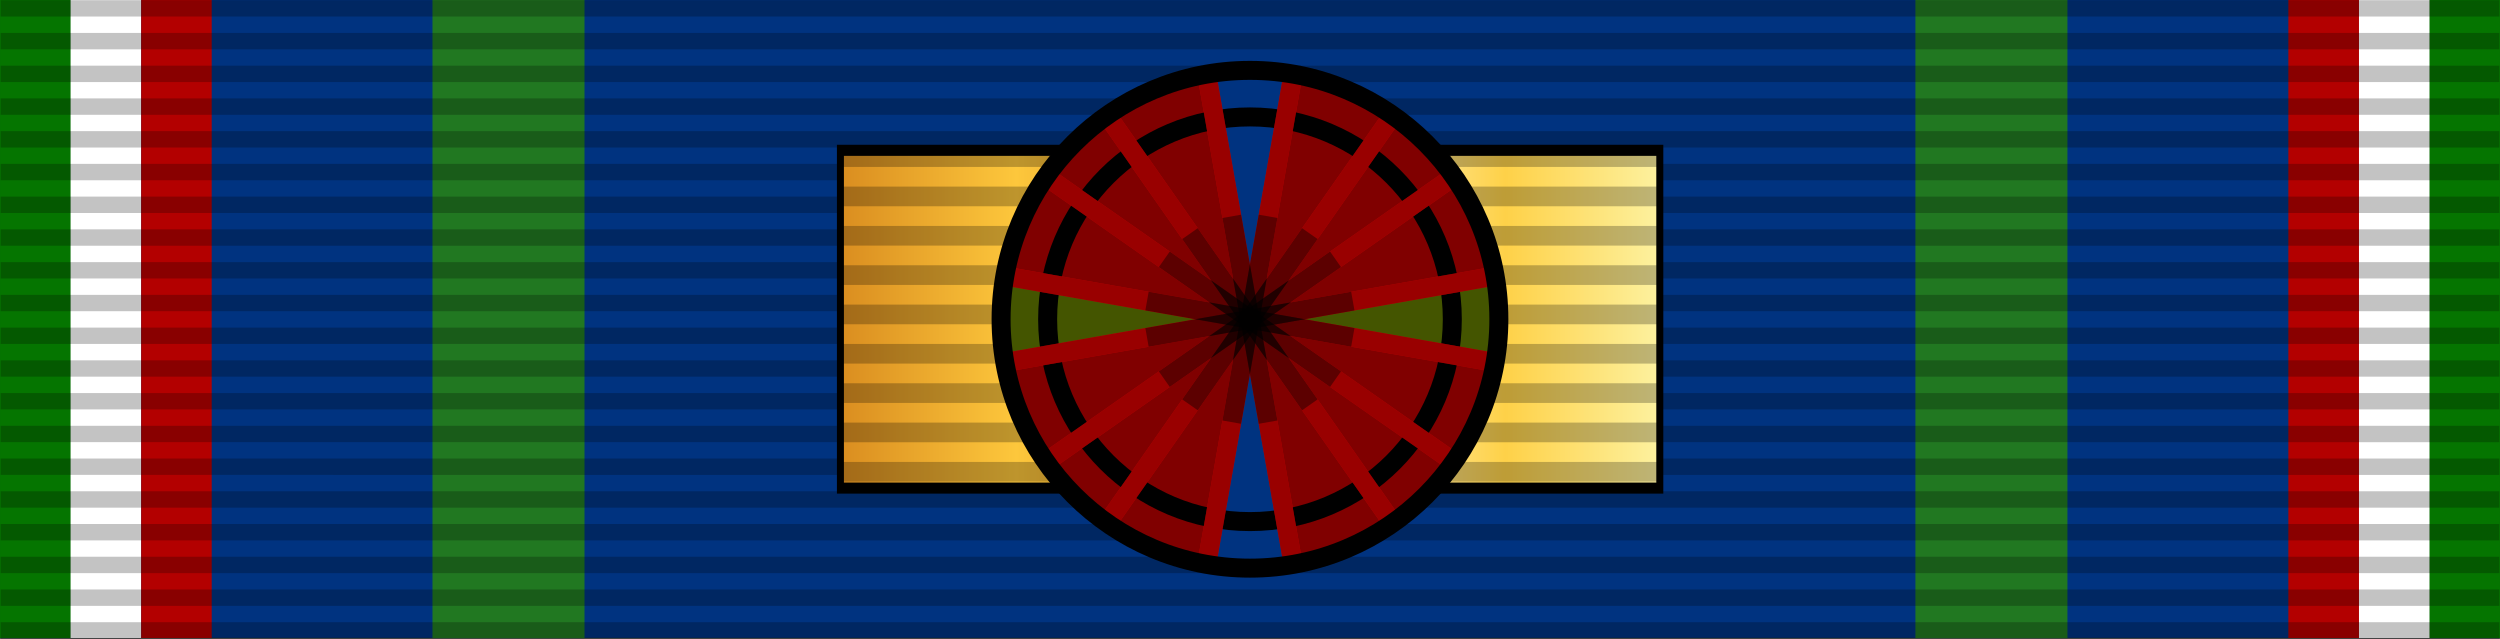 <?xml version="1.0" encoding="UTF-8" standalone="no"?>
<!-- Created with Inkscape (http://www.inkscape.org/) -->

<svg
   xmlns:dc="http://purl.org/dc/elements/1.1/"
   xmlns:cc="http://creativecommons.org/ns#"
   xmlns:rdf="http://www.w3.org/1999/02/22-rdf-syntax-ns#"
   xmlns:svg="http://www.w3.org/2000/svg"
   xmlns="http://www.w3.org/2000/svg"
   xmlns:xlink="http://www.w3.org/1999/xlink"
   xmlns:sodipodi="http://sodipodi.sourceforge.net/DTD/sodipodi-0.dtd"
   xmlns:inkscape="http://www.inkscape.org/namespaces/inkscape"
   width="1836.259mm"
   height="469.191mm"
   viewBox="0 0 1836.259 469.191"
   version="1.1"
   id="svg1100"
   inkscape:version="0.92.3 (2405546, 2018-03-11)"
   sodipodi:docname="Islamic Republic Ribbon Bar (1st Class).svg">
  <rect x="0" y="0" width="1836.259" height="469.191" fill="#333333" stroke="none"/>
  <defs
     id="defs1094">
    <linearGradient
       id="linearGradient8029"
       inkscape:collect="always">
      <stop
         id="stop8031"
         offset="0"
         style="stop-color:#ffefba;stop-opacity:1" />
      <stop
         style="stop-color:#fec434;stop-opacity:1"
         offset="0.268"
         id="stop8033" />
      <stop
         id="stop8035"
         offset="0.521"
         style="stop-color:#de9221;stop-opacity:1" />
      <stop
         style="stop-color:#eaa528;stop-opacity:1"
         offset="0.784"
         id="stop8037" />
      <stop
         id="stop8039"
         offset="1"
         style="stop-color:#fbd94e;stop-opacity:1" />
    </linearGradient>
    <linearGradient
       inkscape:collect="always"
       id="linearGradient8007">
      <stop
         style="stop-color:#d98c1f;stop-opacity:1"
         offset="0"
         id="stop8009" />
      <stop
         id="stop8015"
         offset="0.217"
         style="stop-color:#fdc73c;stop-opacity:1" />
      <stop
         style="stop-color:#dc901f;stop-opacity:1"
         offset="0.421"
         id="stop8017" />
      <stop
         id="stop8019"
         offset="0.634"
         style="stop-color:#fff1bd;stop-opacity:1" />
      <stop
         style="stop-color:#fed148;stop-opacity:1"
         offset="0.809"
         id="stop8021" />
      <stop
         style="stop-color:#fdf2a1;stop-opacity:1"
         offset="1"
         id="stop8011" />
    </linearGradient>
    <linearGradient
       gradientUnits="userSpaceOnUse"
       y2="2865.55"
       x2="318.219"
       y1="2865.55"
       x1="24.775"
       gradientTransform="scale(2.558,0.391)"
       id="linearGradient5187"
       inkscape:collect="always">
      <stop
         style="stop-color:#fdf2a1;stop-opacity:1"
         offset="0"
         id="stop5189" />
      <stop
         style="stop-color:#fed148;stop-opacity:1"
         offset="0.191"
         id="stop5191" />
      <stop
         id="stop5193"
         offset="0.366"
         style="stop-color:#fff1bd;stop-opacity:1" />
      <stop
         style="stop-color:#dc901f;stop-opacity:1"
         offset="0.579"
         id="stop5195" />
      <stop
         id="stop5197"
         offset="0.783"
         style="stop-color:#fdc73c;stop-opacity:1" />
      <stop
         style="stop-color:#d98c1f;stop-opacity:1"
         offset="1"
         id="stop5199" />
    </linearGradient>
    <linearGradient
       inkscape:collect="always"
       xlink:href="#linearGradient8007"
       id="linearGradient4174"
       gradientUnits="userSpaceOnUse"
       x1="37.143"
       y1="98.076"
       x2="708.571"
       y2="98.076"
       gradientTransform="translate(0,561.645)" />
    <linearGradient
       inkscape:collect="always"
       xlink:href="#linearGradient8029"
       id="linearGradient4176"
       gradientUnits="userSpaceOnUse"
       gradientTransform="translate(0,701.645)"
       x1="37.143"
       y1="98.076"
       x2="707.143"
       y2="98.076" />
    <linearGradient
       inkscape:collect="always"
       xlink:href="#linearGradient5187"
       id="linearGradient4178"
       gradientUnits="userSpaceOnUse"
       gradientTransform="translate(0,843.066)"
       x1="37.143"
       y1="98.076"
       x2="707.143"
       y2="98.076" />
    <linearGradient
       gradientTransform="matrix(0.469,1.076,-1.138,0.496,-1834.863,-696.537)"
       y2="-1125.968"
       x2="1288.09"
       y1="-1125.968"
       x1="1283.744"
       gradientUnits="userSpaceOnUse"
       id="SVGID_18_-0">
      <stop
         id="stop17782-2"
         style="stop-color:#FBCA11"
         offset="0.006" />
      <stop
         id="stop17784-3"
         style="stop-color:#FFFFBF"
         offset="0.253" />
      <stop
         id="stop17786-4"
         style="stop-color:#F9F3AE"
         offset="0.3" />
      <stop
         id="stop17788-0"
         style="stop-color:#E8D381"
         offset="0.393" />
      <stop
         id="stop17790-9"
         style="stop-color:#CEA139"
         offset="0.523" />
      <stop
         id="stop17792-5"
         style="stop-color:#BE820E"
         offset="0.596" />
      <stop
         id="stop17794-8"
         style="stop-color:#E8D56A"
         offset="0.856" />
      <stop
         id="stop17796-7"
         style="stop-color:#EADA6F"
         offset="0.871" />
      <stop
         id="stop17798-8"
         style="stop-color:#FFFFBF"
         offset="1" />
    </linearGradient>
    <linearGradient
       gradientTransform="translate(-1140.622,429.165)"
       y2="388.845"
       x2="620.587"
       y1="388.845"
       x1="4.003"
       gradientUnits="userSpaceOnUse"
       id="SVGID_153_">
      <stop
         id="stop4623"
         style="stop-color:#82655A"
         offset="0" />
      <stop
         id="stop4625"
         style="stop-color:#A6885D"
         offset="0.08" />
      <stop
         id="stop4627"
         style="stop-color:#D3B459"
         offset="0.167" />
      <stop
         id="stop4629"
         style="stop-color:#E8D7AA"
         offset="0.252" />
      <stop
         id="stop4631"
         style="stop-color:#F6F0E3"
         offset="0.311" />
      <stop
         id="stop4633"
         style="stop-color:#FFFFFF"
         offset="0.339" />
      <stop
         id="stop4635"
         style="stop-color:#F1E7CF"
         offset="0.39" />
      <stop
         id="stop4637"
         style="stop-color:#E0CB8F"
         offset="0.48" />
      <stop
         id="stop4639"
         style="stop-color:#D6BA69"
         offset="0.544" />
      <stop
         id="stop4641"
         style="stop-color:#D3B459"
         offset="0.576" />
      <stop
         id="stop4643"
         style="stop-color:#9C7E5B"
         offset="0.816" />
      <stop
         id="stop4645"
         style="stop-color:#7F6156"
         offset="1" />
    </linearGradient>
    <linearGradient
       inkscape:collect="always"
       xlink:href="#linearGradient5187"
       id="linearGradient2039"
       x1="50"
       y1="30"
       x2="168"
       y2="30"
       gradientUnits="userSpaceOnUse" />
    <clipPath
       clipPathUnits="userSpaceOnUse"
       id="clipPath2045">
      <g
         transform="matrix(1.058,0,0,1.673,-49.18,272.916)"
         id="g2049"
         style="fill:none;fill-opacity:1;stroke:#000000;stroke-width:1">
        <path
           id="path2047"
           d="m 50.5,14.75 h 117 v 30.5 h -117 z"
           inkscape:connector-curvature="0"
           style="fill:none;fill-opacity:1" />
      </g>
    </clipPath>
    <linearGradient
       inkscape:collect="always"
       xlink:href="#linearGradient5187"
       id="linearGradient2092"
       gradientUnits="userSpaceOnUse"
       x1="50"
       y1="30"
       x2="168"
       y2="30" />
    <marker
       inkscape:isstock="true"
       style="overflow:visible"
       id="Arrow1Lstart"
       refX="0"
       refY="0"
       orient="auto"
       inkscape:stockid="Arrow1Lstart">
      <path
         inkscape:connector-curvature="0"
         transform="matrix(0.8,0,0,0.8,10,0)"
         style="fill-rule:evenodd;stroke:#000000;stroke-width:1pt"
         d="M 0,0 5,-5 -12.5,0 5,5 Z"
         id="path20847" />
    </marker>
    <linearGradient
       id="linearGradient11044"
       inkscape:collect="always">
      <stop
         id="stop11034"
         offset="0"
         style="stop-color:#dcba61;stop-opacity:1" />
      <stop
         style="stop-color:#fef6ae;stop-opacity:1"
         offset="0.165"
         id="stop11036" />
      <stop
         style="stop-color:#cba244;stop-opacity:1"
         offset="0.5"
         id="stop11038" />
      <stop
         id="stop11040"
         offset="0.85"
         style="stop-color:#fef7b1;stop-opacity:1" />
      <stop
         id="stop11042"
         offset="1"
         style="stop-color:#dec069;stop-opacity:1" />
    </linearGradient>
    <linearGradient
       inkscape:collect="always"
       xlink:href="#linearGradient11044"
       id="linearGradient2582"
       x1="-424.169"
       y1="156.684"
       x2="-325.578"
       y2="156.684"
       gradientUnits="userSpaceOnUse" />
    <linearGradient
       inkscape:collect="always"
       xlink:href="#linearGradient11044-126"
       id="linearGradient2582-601"
       x1="-424.169"
       y1="156.684"
       x2="-325.578"
       y2="156.684"
       gradientUnits="userSpaceOnUse" />
    <linearGradient
       id="linearGradient11044-126"
       inkscape:collect="always">
      <stop
         id="stop2636"
         offset="0"
         style="stop-color:#bababa;stop-opacity:1;opacity:1" />
      <stop
         style="stop-color:#f0f0f0;stop-opacity:1;opacity:1"
         offset="0.165"
         id="stop2638" />
      <stop
         style="stop-color:#a4a4a4;stop-opacity:1;opacity:1"
         offset="0.5"
         id="stop2640" />
      <stop
         id="stop2642"
         offset="0.85"
         style="stop-color:#f1f1f1;stop-opacity:1;opacity:1" />
      <stop
         id="stop2644"
         offset="1"
         style="stop-color:#bfbfbf;stop-opacity:1;opacity:1" />
    </linearGradient>
    <linearGradient
       inkscape:collect="always"
       xlink:href="#linearGradient11044-126-382"
       id="linearGradient2582-601-583"
       x1="-424.169"
       y1="156.684"
       x2="-325.578"
       y2="156.684"
       gradientUnits="userSpaceOnUse" />
    <linearGradient
       id="linearGradient11044-126-382"
       inkscape:collect="always">
      <stop
         id="stop3185"
         offset="0"
         style="stop-color:#cfcfcf;stop-opacity:1;opacity:1" />
      <stop
         style="stop-color:#ffffff;stop-opacity:1;opacity:1"
         offset="0.165"
         id="stop3187" />
      <stop
         style="stop-color:#b6b6b6;stop-opacity:1;opacity:1"
         offset="0.5"
         id="stop3189" />
      <stop
         id="stop3191"
         offset="0.85"
         style="stop-color:#ffffff;stop-opacity:1;opacity:1" />
      <stop
         id="stop3193"
         offset="1"
         style="stop-color:#d4d4d4;stop-opacity:1;opacity:1" />
    </linearGradient>
    <linearGradient
       inkscape:collect="always"
       xlink:href="#linearGradient11044-126-382-823"
       id="linearGradient2582-601-583-308"
       x1="-424.169"
       y1="156.684"
       x2="-325.578"
       y2="156.684"
       gradientUnits="userSpaceOnUse" />
    <linearGradient
       id="linearGradient11044-126-382-823"
       inkscape:collect="always">
      <stop
         id="stop5153"
         offset="0"
         style="stop-color:#e6e6e6;stop-opacity:1;opacity:1" />
      <stop
         style="stop-color:#ffffff;stop-opacity:1;opacity:1"
         offset="0.165"
         id="stop5155" />
      <stop
         style="stop-color:#cacaca;stop-opacity:1;opacity:1"
         offset="0.5"
         id="stop5157" />
      <stop
         id="stop5159"
         offset="0.85"
         style="stop-color:#ffffff;stop-opacity:1;opacity:1" />
      <stop
         id="stop5161"
         offset="1"
         style="stop-color:#ececec;stop-opacity:1;opacity:1" />
    </linearGradient>
    <linearGradient
       id="linearGradient12721"
       gradientUnits="userSpaceOnUse"
       x1="274.913"
       y1="510.481"
       x2="397.753"
       y2="410.023">
      <stop
         offset="0.131"
         style="stop-color:#C99E4E"
         id="stop12731-4" />
      <stop
         offset="0.29"
         style="stop-color:#DFBA68"
         id="stop12729-1" />
      <stop
         offset="0.49"
         style="stop-color:#F2D180"
         id="stop12727-3" />
      <stop
         offset="0.832"
         style="stop-color:#FCE090"
         id="stop12725-0" />
      <stop
         offset="1"
         style="stop-color:#FFE595"
         id="stop12723-7" />
    </linearGradient>
    <linearGradient
       inkscape:collect="always"
       xlink:href="#linearGradient8007"
       id="linearGradient11293-5"
       x1="6.07"
       y1="481.759"
       x2="213.133"
       y2="481.759"
       gradientUnits="userSpaceOnUse" />
    <linearGradient
       inkscape:collect="always"
       xlink:href="#linearGradient8007"
       id="linearGradient11301-6"
       x1="15.59"
       y1="125.011"
       x2="42.452"
       y2="125.011"
       gradientUnits="userSpaceOnUse"
       gradientTransform="matrix(-1,0,0,1,58.042,0)" />
    <linearGradient
       inkscape:collect="always"
       xlink:href="#linearGradient8007"
       id="linearGradient11303-3"
       x1="12.59"
       y1="122.507"
       x2="45.452"
       y2="122.507"
       gradientUnits="userSpaceOnUse"
       gradientTransform="matrix(-1,0,0,1,58.042,0)" />
    <linearGradient
       inkscape:collect="always"
       xlink:href="#linearGradient8007"
       id="linearGradient11305"
       x1="9.589"
       y1="120.003"
       x2="48.452"
       y2="120.003"
       gradientUnits="userSpaceOnUse"
       gradientTransform="matrix(-1,0,0,1,58.042,0)" />
    <linearGradient
       id="linearGradient4116">
      <stop
         id="stop4118"
         offset="0"
         style="stop-color: rgb(119, 119, 119); stop-opacity: 1;" />
      <stop
         id="stop4124"
         offset="0.5"
         style="stop-color: rgb(255, 255, 255); stop-opacity: 1;" />
      <stop
         id="stop4120"
         offset="1"
         style="stop-color: rgb(119, 119, 119); stop-opacity: 1;" />
    </linearGradient>
    <linearGradient
       inkscape:collect="always"
       xlink:href="#linearGradient8007"
       id="linearGradient2970"
       x1="50"
       y1="30"
       x2="168"
       y2="30"
       gradientUnits="userSpaceOnUse" />
  </defs>
  <sodipodi:namedview
     id="base"
     pagecolor="#ffffff"
     bordercolor="#666666"
     borderopacity="1.0"
     inkscape:pageopacity="0.0"
     inkscape:pageshadow="2"
     inkscape:zoom="0.061871843"
     inkscape:cx="-766.61678"
     inkscape:cy="1717.1067"
     inkscape:document-units="mm"
     inkscape:current-layer="layer1"
     showgrid="false"
     fit-margin-top="0"
     fit-margin-left="0"
     fit-margin-right="0"
     fit-margin-bottom="0"
     inkscape:window-width="1366"
     inkscape:window-height="715"
     inkscape:window-x="-8"
     inkscape:window-y="-8"
     inkscape:window-maximized="1" />
  <g
     inkscape:label="Layer 1"
     inkscape:groupmode="layer"
     id="layer1"
     transform="translate(837.998,69.887)">
    <g
       id="g1118"
       inkscape:export-xdpi="7.2600002"
       inkscape:export-ydpi="7.2600002">
      <g
         inkscape:export-ydpi="50"
         inkscape:export-xdpi="50"
         inkscape:export-filename="D:\Dropbox\Military Logos (PNG)\Lents\State\Ribbon_of_Islamic_Republic.png"
         style="stroke:none;stroke-opacity:1"
         transform="matrix(0.989,0,0,0.989,246.994,-3394.535)"
         id="g5541">
        <g
           style="stroke:none;stroke-opacity:1"
           id="g5535">
          <rect
             ry="0"
             y="3361.578"
             x="-1014.641"
             height="473.634"
             width="1617.55"
             id="rect5480"
             style="opacity:1;fill:#003380;fill-opacity:1;stroke:none;stroke-width:1.5;stroke-linecap:round;stroke-linejoin:round;stroke-miterlimit:4;stroke-dasharray:none;stroke-opacity:1" />
          <g
             style="stroke:none;stroke-opacity:1"
             id="g5531">
            <path
               style="opacity:1;fill:#217821;fill-opacity:1;stroke:none;stroke-width:1.5;stroke-linecap:round;stroke-linejoin:round;stroke-miterlimit:4;stroke-dasharray:none;stroke-opacity:1"
               d="m -775.867,3361.177 v 474.334 h 112.899 v -474.334 z"
               id="rect5502"
               inkscape:connector-curvature="0" />
            <path
               inkscape:connector-curvature="0"
               id="path5527"
               d="m 438.374,3361.177 v 474.334 H 325.475 v -474.334 z"
               style="opacity:1;fill:#217821;fill-opacity:1;stroke:none;stroke-width:1.5;stroke-linecap:round;stroke-linejoin:round;stroke-miterlimit:4;stroke-dasharray:none;stroke-opacity:1" />
          </g>
        </g>
        <g
           style="stroke:none;stroke-opacity:1"
           id="g5482"
           transform="matrix(2.619,0,0,1,-4226.325,2985.954)">
          <path
             inkscape:connector-curvature="0"
             id="path5484"
             d="M 1194.867,375.213 V 849.5 h 20 V 375.213 Z"
             style="color:#000000;font-style:normal;font-variant:normal;font-weight:normal;font-stretch:normal;font-size:medium;line-height:normal;font-family:sans-serif;text-indent:0;text-align:start;text-decoration:none;text-decoration-line:none;text-decoration-style:solid;text-decoration-color:#000000;letter-spacing:normal;word-spacing:normal;text-transform:none;writing-mode:lr-tb;direction:ltr;baseline-shift:baseline;text-anchor:start;white-space:normal;clip-rule:nonzero;display:inline;overflow:visible;visibility:visible;opacity:1;isolation:auto;mix-blend-mode:normal;color-interpolation:sRGB;color-interpolation-filters:linearRGB;solid-color:#000000;solid-opacity:1;fill:#057500;fill-opacity:1;fill-rule:evenodd;stroke:none;stroke-width:20;stroke-linecap:butt;stroke-linejoin:miter;stroke-miterlimit:4;stroke-dasharray:none;stroke-dashoffset:0;stroke-opacity:1;color-rendering:auto;image-rendering:auto;shape-rendering:auto;text-rendering:auto;enable-background:accumulate" />
          <path
             inkscape:connector-curvature="0"
             id="path5486"
             d="M 1214.867,375.213 V 849.5 h 20 V 375.213 Z"
             style="color:#000000;font-style:normal;font-variant:normal;font-weight:normal;font-stretch:normal;font-size:medium;line-height:normal;font-family:sans-serif;text-indent:0;text-align:start;text-decoration:none;text-decoration-line:none;text-decoration-style:solid;text-decoration-color:#000000;letter-spacing:normal;word-spacing:normal;text-transform:none;writing-mode:lr-tb;direction:ltr;baseline-shift:baseline;text-anchor:start;white-space:normal;clip-rule:nonzero;display:inline;overflow:visible;visibility:visible;opacity:1;isolation:auto;mix-blend-mode:normal;color-interpolation:sRGB;color-interpolation-filters:linearRGB;solid-color:#000000;solid-opacity:1;fill:#ffffff;fill-opacity:1;fill-rule:evenodd;stroke:none;stroke-width:20;stroke-linecap:butt;stroke-linejoin:miter;stroke-miterlimit:4;stroke-dasharray:none;stroke-dashoffset:0;stroke-opacity:1;color-rendering:auto;image-rendering:auto;shape-rendering:auto;text-rendering:auto;enable-background:accumulate" />
          <path
             inkscape:connector-curvature="0"
             id="path5488"
             d="M 1234.867,375.213 V 849.5 h 20 V 375.213 Z"
             style="color:#000000;font-style:normal;font-variant:normal;font-weight:normal;font-stretch:normal;font-size:medium;line-height:normal;font-family:sans-serif;text-indent:0;text-align:start;text-decoration:none;text-decoration-line:none;text-decoration-style:solid;text-decoration-color:#000000;letter-spacing:normal;word-spacing:normal;text-transform:none;writing-mode:lr-tb;direction:ltr;baseline-shift:baseline;text-anchor:start;white-space:normal;clip-rule:nonzero;display:inline;overflow:visible;visibility:visible;opacity:1;isolation:auto;mix-blend-mode:normal;color-interpolation:sRGB;color-interpolation-filters:linearRGB;solid-color:#000000;solid-opacity:1;fill:#b30000;fill-opacity:1;fill-rule:evenodd;stroke:none;stroke-width:20;stroke-linecap:butt;stroke-linejoin:miter;stroke-miterlimit:4;stroke-dasharray:none;stroke-dashoffset:0;stroke-opacity:1;color-rendering:auto;image-rendering:auto;shape-rendering:auto;text-rendering:auto;enable-background:accumulate" />
        </g>
        <g
           style="stroke:none;stroke-opacity:1"
           transform="matrix(-2.619,0,0,1,3888.932,2985.954)"
           id="g5490">
          <path
             style="color:#000000;font-style:normal;font-variant:normal;font-weight:normal;font-stretch:normal;font-size:medium;line-height:normal;font-family:sans-serif;text-indent:0;text-align:start;text-decoration:none;text-decoration-line:none;text-decoration-style:solid;text-decoration-color:#000000;letter-spacing:normal;word-spacing:normal;text-transform:none;writing-mode:lr-tb;direction:ltr;baseline-shift:baseline;text-anchor:start;white-space:normal;clip-rule:nonzero;display:inline;overflow:visible;visibility:visible;opacity:1;isolation:auto;mix-blend-mode:normal;color-interpolation:sRGB;color-interpolation-filters:linearRGB;solid-color:#000000;solid-opacity:1;fill:#057500;fill-opacity:1;fill-rule:evenodd;stroke:none;stroke-width:20;stroke-linecap:butt;stroke-linejoin:miter;stroke-miterlimit:4;stroke-dasharray:none;stroke-dashoffset:0;stroke-opacity:1;color-rendering:auto;image-rendering:auto;shape-rendering:auto;text-rendering:auto;enable-background:accumulate"
             d="M 1194.867,375.213 V 849.5 h 20 V 375.213 Z"
             id="path5492"
             inkscape:connector-curvature="0" />
          <path
             style="color:#000000;font-style:normal;font-variant:normal;font-weight:normal;font-stretch:normal;font-size:medium;line-height:normal;font-family:sans-serif;text-indent:0;text-align:start;text-decoration:none;text-decoration-line:none;text-decoration-style:solid;text-decoration-color:#000000;letter-spacing:normal;word-spacing:normal;text-transform:none;writing-mode:lr-tb;direction:ltr;baseline-shift:baseline;text-anchor:start;white-space:normal;clip-rule:nonzero;display:inline;overflow:visible;visibility:visible;opacity:1;isolation:auto;mix-blend-mode:normal;color-interpolation:sRGB;color-interpolation-filters:linearRGB;solid-color:#000000;solid-opacity:1;fill:#ffffff;fill-opacity:1;fill-rule:evenodd;stroke:none;stroke-width:20;stroke-linecap:butt;stroke-linejoin:miter;stroke-miterlimit:4;stroke-dasharray:none;stroke-dashoffset:0;stroke-opacity:1;color-rendering:auto;image-rendering:auto;shape-rendering:auto;text-rendering:auto;enable-background:accumulate"
             d="M 1214.867,375.213 V 849.5 h 20 V 375.213 Z"
             id="path5494"
             inkscape:connector-curvature="0" />
          <path
             style="color:#000000;font-style:normal;font-variant:normal;font-weight:normal;font-stretch:normal;font-size:medium;line-height:normal;font-family:sans-serif;text-indent:0;text-align:start;text-decoration:none;text-decoration-line:none;text-decoration-style:solid;text-decoration-color:#000000;letter-spacing:normal;word-spacing:normal;text-transform:none;writing-mode:lr-tb;direction:ltr;baseline-shift:baseline;text-anchor:start;white-space:normal;clip-rule:nonzero;display:inline;overflow:visible;visibility:visible;opacity:1;isolation:auto;mix-blend-mode:normal;color-interpolation:sRGB;color-interpolation-filters:linearRGB;solid-color:#000000;solid-opacity:1;fill:#b30000;fill-opacity:1;fill-rule:evenodd;stroke:none;stroke-width:20;stroke-linecap:butt;stroke-linejoin:miter;stroke-miterlimit:4;stroke-dasharray:none;stroke-dashoffset:0;stroke-opacity:1;color-rendering:auto;image-rendering:auto;shape-rendering:auto;text-rendering:auto;enable-background:accumulate"
             d="M 1234.867,375.213 V 849.5 h 20 V 375.213 Z"
             id="path5496"
             inkscape:connector-curvature="0" />
        </g>
      </g>
      <path
         inkscape:export-ydpi="50"
         inkscape:export-xdpi="50"
         inkscape:export-filename="D:\Dropbox\Military Logos (PNG)\Lents\State\Ribbon_of_Islamic_Republic.png"
         inkscape:connector-curvature="0"
         id="path5498"
         d="M -837.521,-57.723 H 997.783 v -12.023 H -837.521 Z m 0,24.047 H 997.783 V -45.7 H -837.521 Z m 0,24.047 H 997.783 V -21.653 H -837.521 Z m 0,24.047 H 997.783 V 2.393 H -837.521 Z m 0,24.047 H 997.783 V 26.44 H -837.521 Z m 0,24.047 H 997.783 V 50.487 H -837.521 Z m 0,24.047 H 997.783 V 74.533 H -837.521 Z m 0,24.047 H 997.783 V 98.58 H -837.521 Z m 0,24.047 H 997.783 V 122.627 H -837.521 Z m 0,24.047 H 997.783 V 146.673 H -837.521 Z m 0,24.047 H 997.783 V 170.72 H -837.521 Z m 0,24.047 H 997.783 V 194.767 H -837.521 Z m 0,24.047 H 997.783 V 218.814 H -837.521 Z m 0,24.047 H 997.783 V 242.86 H -837.521 Z m 0,24.047 H 997.783 V 266.907 H -837.521 Z m 0,24.047 H 997.783 V 290.953 H -837.521 Z m 0,24.047 H 997.783 V 315 H -837.521 Z m 0,24.047 H 997.783 V 339.047 H -837.521 Z m 0,24.047 H 997.783 V 363.094 H -837.521 Z m 0,24.047 H 997.783 V 387.14 H -837.521 Z"
         style="color:#000000;font-style:normal;font-variant:normal;font-weight:normal;font-stretch:normal;font-size:medium;line-height:normal;font-family:sans-serif;text-indent:0;text-align:start;text-decoration:none;text-decoration-line:none;text-decoration-style:solid;text-decoration-color:#000000;letter-spacing:normal;word-spacing:normal;text-transform:none;writing-mode:lr-tb;direction:ltr;baseline-shift:baseline;text-anchor:start;white-space:normal;clip-rule:nonzero;display:inline;overflow:visible;visibility:visible;opacity:0.235;isolation:auto;mix-blend-mode:normal;color-interpolation:sRGB;color-interpolation-filters:linearRGB;solid-color:#000000;solid-opacity:1;fill:#000000;fill-opacity:1;fill-rule:evenodd;stroke:none;stroke-width:0.989;stroke-linecap:butt;stroke-linejoin:miter;stroke-miterlimit:4;stroke-dasharray:11.87, 11.87;stroke-dashoffset:0;stroke-opacity:1;color-rendering:auto;image-rendering:auto;shape-rendering:auto;text-rendering:auto;enable-background:accumulate" />
      <g
         transform="matrix(4.862,0,0,4.862,-241.368,-1406.372)"
         id="g2090">
        <g
           style="fill:url(#linearGradient2039);fill-opacity:1;stroke:#000000;stroke-width:1"
           id="g1685"
           transform="matrix(1.058,0,0,1.673,-49.18,272.916)">
          <path
             style="fill:url(#linearGradient2092);fill-opacity:1"
             inkscape:connector-curvature="0"
             d="m 50.5,14.75 h 117 v 30.5 h -117 z"
             id="path1683" />
        </g>
        <path
           style="fill:none;stroke:#000000;stroke-width:311.415;stroke-dasharray:2.971;stroke-opacity:0.25"
           inkscape:connector-curvature="0"
           d="m 59.592,286.086 v 86.105"
           id="path1681"
           clip-path="url(#clipPath2045)" />
        <circle
           style="fill:#800000;stroke-width:1.435"
           cx="66.121"
           cy="323.114"
           r="37.599"
           id="circle1697" />
        <path
           style="fill:#003380;fill-rule:evenodd;stroke:#000000;stroke-width:0.265px;stroke-linecap:butt;stroke-linejoin:miter;stroke-opacity:1;fill-opacity:1"
           d="m 59.592,286.086 13.058,74.056 H 59.592 L 72.65,286.086 Z"
           id="path2051"
           inkscape:connector-curvature="0" />
        <path
           style="fill:#445500;fill-rule:evenodd;stroke:#000000;stroke-width:0.265px;stroke-linecap:butt;stroke-linejoin:miter;stroke-opacity:1"
           d="m 29.092,316.585 74.056,13.058 V 316.585 L 29.092,329.643 v -13.058"
           id="path2053"
           inkscape:connector-curvature="0" />
        <circle
           style="fill:none;stroke:#000000;stroke-width:2.87"
           cx="66.121"
           cy="323.114"
           r="30.567"
           id="circle1699" />
        <g
           style="fill:none;stroke:#ff0000;stroke-width:2"
           id="g1717"
           transform="matrix(1.435,0,0,1.435,-90.304,280.061)">
          <path
             inkscape:connector-curvature="0"
             transform="rotate(10,109,30)"
             d="m 82.8,30 h 52.4"
             id="path1701" />
          <path
             inkscape:connector-curvature="0"
             transform="rotate(35,109,30)"
             d="m 82.8,30 h 52.4"
             id="path1703" />
          <path
             inkscape:connector-curvature="0"
             transform="rotate(55,109,30)"
             d="m 82.8,30 h 52.4"
             id="path1705" />
          <path
             inkscape:connector-curvature="0"
             transform="rotate(80,109,30)"
             d="m 82.8,30 h 52.4"
             id="path1707" />
          <path
             inkscape:connector-curvature="0"
             transform="rotate(100,109,30)"
             d="m 82.8,30 h 52.4"
             id="path1709" />
          <path
             inkscape:connector-curvature="0"
             transform="rotate(125,109,30)"
             d="m 82.8,30 h 52.4"
             id="path1711" />
          <path
             inkscape:connector-curvature="0"
             transform="rotate(145,109,30)"
             d="m 82.8,30 h 52.4"
             id="path1713" />
          <path
             inkscape:connector-curvature="0"
             transform="rotate(170,109,30)"
             d="m 82.8,30 h 52.4"
             id="path1715" />
        </g>
        <g
           style="fill:none;stroke:#000000;stroke-width:2;stroke-opacity:0.4"
           id="g1735"
           transform="matrix(1.435,0,0,1.435,-90.304,280.061)">
          <path
             inkscape:connector-curvature="0"
             transform="rotate(10,109,30)"
             d="m 82.8,30 h 52.4"
             id="path1719" />
          <path
             inkscape:connector-curvature="0"
             transform="rotate(35,109,30)"
             d="m 82.8,30 h 52.4"
             id="path1721" />
          <path
             inkscape:connector-curvature="0"
             transform="rotate(55,109,30)"
             d="m 82.8,30 h 52.4"
             id="path1723" />
          <path
             inkscape:connector-curvature="0"
             transform="rotate(80,109,30)"
             d="m 82.8,30 h 52.4"
             id="path1725" />
          <path
             inkscape:connector-curvature="0"
             transform="rotate(100,109,30)"
             d="m 82.8,30 h 52.4"
             id="path1727" />
          <path
             inkscape:connector-curvature="0"
             transform="rotate(125,109,30)"
             d="m 82.8,30 h 52.4"
             id="path1729" />
          <path
             inkscape:connector-curvature="0"
             transform="rotate(145,109,30)"
             d="m 82.8,30 h 52.4"
             id="path1731" />
          <path
             inkscape:connector-curvature="0"
             transform="rotate(170,109,30)"
             d="m 82.8,30 h 52.4"
             id="path1733" />
        </g>
        <g
           style="fill:none;stroke:#000000;stroke-width:2;stroke-opacity:0.4"
           id="g1753"
           transform="matrix(1.435,0,0,1.435,-90.304,280.061)">
          <path
             inkscape:connector-curvature="0"
             transform="rotate(10,109,30)"
             d="m 98,30 h 22"
             id="path1737" />
          <path
             inkscape:connector-curvature="0"
             transform="rotate(35,109,30)"
             d="m 98,30 h 22"
             id="path1739" />
          <path
             inkscape:connector-curvature="0"
             transform="rotate(55,109,30)"
             d="m 98,30 h 22"
             id="path1741" />
          <path
             inkscape:connector-curvature="0"
             transform="rotate(80,109,30)"
             d="m 98,30 h 22"
             id="path1743" />
          <path
             inkscape:connector-curvature="0"
             transform="rotate(100,109,30)"
             d="m 98,30 h 22"
             id="path1745" />
          <path
             inkscape:connector-curvature="0"
             transform="rotate(125,109,30)"
             d="m 98,30 h 22"
             id="path1747" />
          <path
             inkscape:connector-curvature="0"
             transform="rotate(145,109,30)"
             d="m 98,30 h 22"
             id="path1749" />
          <path
             inkscape:connector-curvature="0"
             transform="rotate(170,109,30)"
             d="m 98,30 h 22"
             id="path1751" />
        </g>
        <circle
           style="fill:none;stroke:#000000;stroke-width:2.87"
           cx="66.121"
           cy="323.114"
           r="37.599"
           id="circle1755" />
      </g>
      <g
         id="g940"
         transform="matrix(0.989,0,0,0.989,246.994,-3394.535)"
         style="stroke:none;stroke-opacity:1"
         inkscape:export-filename="D:\Dropbox\Military Logos (PNG)\Lents\State\Ribbon_of_Islamic_Republic.png"
         inkscape:export-xdpi="50"
         inkscape:export-ydpi="50">
        <g
           id="g922"
           style="stroke:none;stroke-opacity:1">
          <rect
             style="opacity:1;fill:#003380;fill-opacity:1;stroke:none;stroke-width:1.5;stroke-linecap:round;stroke-linejoin:round;stroke-miterlimit:4;stroke-dasharray:none;stroke-opacity:1"
             id="rect914"
             width="1617.55"
             height="473.634"
             x="-1014.641"
             y="3361.578"
             ry="0" />
          <g
             id="g920"
             style="stroke:none;stroke-opacity:1">
            <path
               inkscape:connector-curvature="0"
               id="path916"
               d="m -775.867,3361.177 v 474.334 h 112.899 v -474.334 z"
               style="opacity:1;fill:#217821;fill-opacity:1;stroke:none;stroke-width:1.5;stroke-linecap:round;stroke-linejoin:round;stroke-miterlimit:4;stroke-dasharray:none;stroke-opacity:1" />
            <path
               style="opacity:1;fill:#217821;fill-opacity:1;stroke:none;stroke-width:1.5;stroke-linecap:round;stroke-linejoin:round;stroke-miterlimit:4;stroke-dasharray:none;stroke-opacity:1"
               d="m 438.374,3361.177 v 474.334 H 325.475 v -474.334 z"
               id="path918"
               inkscape:connector-curvature="0" />
          </g>
        </g>
        <g
           transform="matrix(2.619,0,0,1,-4226.325,2985.954)"
           id="g930"
           style="stroke:none;stroke-opacity:1">
          <path
             style="color:#000000;font-style:normal;font-variant:normal;font-weight:normal;font-stretch:normal;font-size:medium;line-height:normal;font-family:sans-serif;text-indent:0;text-align:start;text-decoration:none;text-decoration-line:none;text-decoration-style:solid;text-decoration-color:#000000;letter-spacing:normal;word-spacing:normal;text-transform:none;writing-mode:lr-tb;direction:ltr;baseline-shift:baseline;text-anchor:start;white-space:normal;clip-rule:nonzero;display:inline;overflow:visible;visibility:visible;opacity:1;isolation:auto;mix-blend-mode:normal;color-interpolation:sRGB;color-interpolation-filters:linearRGB;solid-color:#000000;solid-opacity:1;fill:#057500;fill-opacity:1;fill-rule:evenodd;stroke:none;stroke-width:20;stroke-linecap:butt;stroke-linejoin:miter;stroke-miterlimit:4;stroke-dasharray:none;stroke-dashoffset:0;stroke-opacity:1;color-rendering:auto;image-rendering:auto;shape-rendering:auto;text-rendering:auto;enable-background:accumulate"
             d="M 1194.867,375.213 V 849.5 h 20 V 375.213 Z"
             id="path924"
             inkscape:connector-curvature="0" />
          <path
             style="color:#000000;font-style:normal;font-variant:normal;font-weight:normal;font-stretch:normal;font-size:medium;line-height:normal;font-family:sans-serif;text-indent:0;text-align:start;text-decoration:none;text-decoration-line:none;text-decoration-style:solid;text-decoration-color:#000000;letter-spacing:normal;word-spacing:normal;text-transform:none;writing-mode:lr-tb;direction:ltr;baseline-shift:baseline;text-anchor:start;white-space:normal;clip-rule:nonzero;display:inline;overflow:visible;visibility:visible;opacity:1;isolation:auto;mix-blend-mode:normal;color-interpolation:sRGB;color-interpolation-filters:linearRGB;solid-color:#000000;solid-opacity:1;fill:#ffffff;fill-opacity:1;fill-rule:evenodd;stroke:none;stroke-width:20;stroke-linecap:butt;stroke-linejoin:miter;stroke-miterlimit:4;stroke-dasharray:none;stroke-dashoffset:0;stroke-opacity:1;color-rendering:auto;image-rendering:auto;shape-rendering:auto;text-rendering:auto;enable-background:accumulate"
             d="M 1214.867,375.213 V 849.5 h 20 V 375.213 Z"
             id="path926"
             inkscape:connector-curvature="0" />
          <path
             style="color:#000000;font-style:normal;font-variant:normal;font-weight:normal;font-stretch:normal;font-size:medium;line-height:normal;font-family:sans-serif;text-indent:0;text-align:start;text-decoration:none;text-decoration-line:none;text-decoration-style:solid;text-decoration-color:#000000;letter-spacing:normal;word-spacing:normal;text-transform:none;writing-mode:lr-tb;direction:ltr;baseline-shift:baseline;text-anchor:start;white-space:normal;clip-rule:nonzero;display:inline;overflow:visible;visibility:visible;opacity:1;isolation:auto;mix-blend-mode:normal;color-interpolation:sRGB;color-interpolation-filters:linearRGB;solid-color:#000000;solid-opacity:1;fill:#b30000;fill-opacity:1;fill-rule:evenodd;stroke:none;stroke-width:20;stroke-linecap:butt;stroke-linejoin:miter;stroke-miterlimit:4;stroke-dasharray:none;stroke-dashoffset:0;stroke-opacity:1;color-rendering:auto;image-rendering:auto;shape-rendering:auto;text-rendering:auto;enable-background:accumulate"
             d="M 1234.867,375.213 V 849.5 h 20 V 375.213 Z"
             id="path928"
             inkscape:connector-curvature="0" />
        </g>
        <g
           id="g938"
           transform="matrix(-2.619,0,0,1,3888.932,2985.954)"
           style="stroke:none;stroke-opacity:1">
          <path
             inkscape:connector-curvature="0"
             id="path932"
             d="M 1194.867,375.213 V 849.5 h 20 V 375.213 Z"
             style="color:#000000;font-style:normal;font-variant:normal;font-weight:normal;font-stretch:normal;font-size:medium;line-height:normal;font-family:sans-serif;text-indent:0;text-align:start;text-decoration:none;text-decoration-line:none;text-decoration-style:solid;text-decoration-color:#000000;letter-spacing:normal;word-spacing:normal;text-transform:none;writing-mode:lr-tb;direction:ltr;baseline-shift:baseline;text-anchor:start;white-space:normal;clip-rule:nonzero;display:inline;overflow:visible;visibility:visible;opacity:1;isolation:auto;mix-blend-mode:normal;color-interpolation:sRGB;color-interpolation-filters:linearRGB;solid-color:#000000;solid-opacity:1;fill:#057500;fill-opacity:1;fill-rule:evenodd;stroke:none;stroke-width:20;stroke-linecap:butt;stroke-linejoin:miter;stroke-miterlimit:4;stroke-dasharray:none;stroke-dashoffset:0;stroke-opacity:1;color-rendering:auto;image-rendering:auto;shape-rendering:auto;text-rendering:auto;enable-background:accumulate" />
          <path
             inkscape:connector-curvature="0"
             id="path934"
             d="M 1214.867,375.213 V 849.5 h 20 V 375.213 Z"
             style="color:#000000;font-style:normal;font-variant:normal;font-weight:normal;font-stretch:normal;font-size:medium;line-height:normal;font-family:sans-serif;text-indent:0;text-align:start;text-decoration:none;text-decoration-line:none;text-decoration-style:solid;text-decoration-color:#000000;letter-spacing:normal;word-spacing:normal;text-transform:none;writing-mode:lr-tb;direction:ltr;baseline-shift:baseline;text-anchor:start;white-space:normal;clip-rule:nonzero;display:inline;overflow:visible;visibility:visible;opacity:1;isolation:auto;mix-blend-mode:normal;color-interpolation:sRGB;color-interpolation-filters:linearRGB;solid-color:#000000;solid-opacity:1;fill:#ffffff;fill-opacity:1;fill-rule:evenodd;stroke:none;stroke-width:20;stroke-linecap:butt;stroke-linejoin:miter;stroke-miterlimit:4;stroke-dasharray:none;stroke-dashoffset:0;stroke-opacity:1;color-rendering:auto;image-rendering:auto;shape-rendering:auto;text-rendering:auto;enable-background:accumulate" />
          <path
             inkscape:connector-curvature="0"
             id="path936"
             d="M 1234.867,375.213 V 849.5 h 20 V 375.213 Z"
             style="color:#000000;font-style:normal;font-variant:normal;font-weight:normal;font-stretch:normal;font-size:medium;line-height:normal;font-family:sans-serif;text-indent:0;text-align:start;text-decoration:none;text-decoration-line:none;text-decoration-style:solid;text-decoration-color:#000000;letter-spacing:normal;word-spacing:normal;text-transform:none;writing-mode:lr-tb;direction:ltr;baseline-shift:baseline;text-anchor:start;white-space:normal;clip-rule:nonzero;display:inline;overflow:visible;visibility:visible;opacity:1;isolation:auto;mix-blend-mode:normal;color-interpolation:sRGB;color-interpolation-filters:linearRGB;solid-color:#000000;solid-opacity:1;fill:#b30000;fill-opacity:1;fill-rule:evenodd;stroke:none;stroke-width:20;stroke-linecap:butt;stroke-linejoin:miter;stroke-miterlimit:4;stroke-dasharray:none;stroke-dashoffset:0;stroke-opacity:1;color-rendering:auto;image-rendering:auto;shape-rendering:auto;text-rendering:auto;enable-background:accumulate" />
        </g>
      </g>
      <path
         style="color:#000000;font-style:normal;font-variant:normal;font-weight:normal;font-stretch:normal;font-size:medium;line-height:normal;font-family:sans-serif;text-indent:0;text-align:start;text-decoration:none;text-decoration-line:none;text-decoration-style:solid;text-decoration-color:#000000;letter-spacing:normal;word-spacing:normal;text-transform:none;writing-mode:lr-tb;direction:ltr;baseline-shift:baseline;text-anchor:start;white-space:normal;clip-rule:nonzero;display:inline;overflow:visible;visibility:visible;opacity:0.235;isolation:auto;mix-blend-mode:normal;color-interpolation:sRGB;color-interpolation-filters:linearRGB;solid-color:#000000;solid-opacity:1;fill:#000000;fill-opacity:1;fill-rule:evenodd;stroke:none;stroke-width:0.989;stroke-linecap:butt;stroke-linejoin:miter;stroke-miterlimit:4;stroke-dasharray:11.87, 11.87;stroke-dashoffset:0;stroke-opacity:1;color-rendering:auto;image-rendering:auto;shape-rendering:auto;text-rendering:auto;enable-background:accumulate"
         d="M -837.521,-57.723 H 997.783 v -12.023 H -837.521 Z m 0,24.047 H 997.783 V -45.7 H -837.521 Z m 0,24.047 H 997.783 V -21.653 H -837.521 Z m 0,24.047 H 997.783 V 2.393 H -837.521 Z m 0,24.047 H 997.783 V 26.44 H -837.521 Z m 0,24.047 H 997.783 V 50.487 H -837.521 Z m 0,24.047 H 997.783 V 74.533 H -837.521 Z m 0,24.047 H 997.783 V 98.58 H -837.521 Z m 0,24.047 H 997.783 V 122.627 H -837.521 Z m 0,24.047 H 997.783 V 146.673 H -837.521 Z m 0,24.047 H 997.783 V 170.72 H -837.521 Z m 0,24.047 H 997.783 V 194.767 H -837.521 Z m 0,24.047 H 997.783 V 218.814 H -837.521 Z m 0,24.047 H 997.783 V 242.86 H -837.521 Z m 0,24.047 H 997.783 V 266.907 H -837.521 Z m 0,24.047 H 997.783 V 290.953 H -837.521 Z m 0,24.047 H 997.783 V 315 H -837.521 Z m 0,24.047 H 997.783 V 339.047 H -837.521 Z m 0,24.047 H 997.783 V 363.094 H -837.521 Z m 0,24.047 H 997.783 V 387.14 H -837.521 Z"
         id="path942"
         inkscape:connector-curvature="0"
         inkscape:export-filename="D:\Dropbox\Military Logos (PNG)\Lents\State\Ribbon_of_Islamic_Republic.png"
         inkscape:export-xdpi="50"
         inkscape:export-ydpi="50" />
      <g
         id="g1014"
         transform="matrix(4.862,0,0,4.862,-241.368,-1406.372)">
        <g
           transform="matrix(1.058,0,0,1.673,-49.18,272.916)"
           id="g946"
           style="fill:url(#linearGradient2039);fill-opacity:1;stroke:#000000;stroke-width:1">
          <path
             id="path944"
             d="m 50.5,14.75 h 117 v 30.5 h -117 z"
             inkscape:connector-curvature="0"
             style="fill:url(#linearGradient2970);fill-opacity:1.0" />
        </g>
        <path
           clip-path="url(#clipPath2045)"
           id="path948"
           d="m 59.592,286.086 v 86.105"
           inkscape:connector-curvature="0"
           style="fill:none;stroke:#000000;stroke-width:311.415;stroke-dasharray:2.971;stroke-opacity:0.25"
           transform="translate(0,-0.837)" />
        <circle
           id="circle950"
           r="37.599"
           cy="323.114"
           cx="66.121"
           style="fill:#800000;stroke-width:1.435" />
        <path
           inkscape:connector-curvature="0"
           id="path952"
           d="m 59.592,286.086 13.058,74.056 H 59.592 L 72.65,286.086 Z"
           style="fill:#003380;fill-rule:evenodd;stroke:#000000;stroke-width:0.265px;stroke-linecap:butt;stroke-linejoin:miter;stroke-opacity:1;fill-opacity:1" />
        <path
           inkscape:connector-curvature="0"
           id="path954"
           d="m 29.092,316.585 74.056,13.058 V 316.585 L 29.092,329.643 v -13.058"
           style="fill:#445500;fill-rule:evenodd;stroke:#000000;stroke-width:0.265px;stroke-linecap:butt;stroke-linejoin:miter;stroke-opacity:1" />
        <circle
           id="circle956"
           r="30.567"
           cy="323.114"
           cx="66.121"
           style="fill:none;stroke:#000000;stroke-width:2.87" />
        <g
           transform="matrix(1.435,0,0,1.435,-90.304,280.061)"
           id="g974"
           style="fill:none;stroke:#ff0000;stroke-width:2">
          <path
             id="path958"
             d="m 82.8,30 h 52.4"
             transform="rotate(10,109,30)"
             inkscape:connector-curvature="0" />
          <path
             id="path960"
             d="m 82.8,30 h 52.4"
             transform="rotate(35,109,30)"
             inkscape:connector-curvature="0" />
          <path
             id="path962"
             d="m 82.8,30 h 52.4"
             transform="rotate(55,109,30)"
             inkscape:connector-curvature="0" />
          <path
             id="path964"
             d="m 82.8,30 h 52.4"
             transform="rotate(80,109,30)"
             inkscape:connector-curvature="0" />
          <path
             id="path966"
             d="m 82.8,30 h 52.4"
             transform="rotate(100,109,30)"
             inkscape:connector-curvature="0" />
          <path
             id="path968"
             d="m 82.8,30 h 52.4"
             transform="rotate(125,109,30)"
             inkscape:connector-curvature="0" />
          <path
             id="path970"
             d="m 82.8,30 h 52.4"
             transform="rotate(145,109,30)"
             inkscape:connector-curvature="0" />
          <path
             id="path972"
             d="m 82.8,30 h 52.4"
             transform="rotate(170,109,30)"
             inkscape:connector-curvature="0" />
        </g>
        <g
           transform="matrix(1.435,0,0,1.435,-90.304,280.061)"
           id="g992"
           style="fill:none;stroke:#000000;stroke-width:2;stroke-opacity:0.4">
          <path
             id="path976"
             d="m 82.8,30 h 52.4"
             transform="rotate(10,109,30)"
             inkscape:connector-curvature="0" />
          <path
             id="path978"
             d="m 82.8,30 h 52.4"
             transform="rotate(35,109,30)"
             inkscape:connector-curvature="0" />
          <path
             id="path980"
             d="m 82.8,30 h 52.4"
             transform="rotate(55,109,30)"
             inkscape:connector-curvature="0" />
          <path
             id="path982"
             d="m 82.8,30 h 52.4"
             transform="rotate(80,109,30)"
             inkscape:connector-curvature="0" />
          <path
             id="path984"
             d="m 82.8,30 h 52.4"
             transform="rotate(100,109,30)"
             inkscape:connector-curvature="0" />
          <path
             id="path986"
             d="m 82.8,30 h 52.4"
             transform="rotate(125,109,30)"
             inkscape:connector-curvature="0" />
          <path
             id="path988"
             d="m 82.8,30 h 52.4"
             transform="rotate(145,109,30)"
             inkscape:connector-curvature="0" />
          <path
             id="path990"
             d="m 82.8,30 h 52.4"
             transform="rotate(170,109,30)"
             inkscape:connector-curvature="0" />
        </g>
        <g
           transform="matrix(1.435,0,0,1.435,-90.304,280.061)"
           id="g1010"
           style="fill:none;stroke:#000000;stroke-width:2;stroke-opacity:0.4">
          <path
             id="path994"
             d="m 98,30 h 22"
             transform="rotate(10,109,30)"
             inkscape:connector-curvature="0" />
          <path
             id="path996"
             d="m 98,30 h 22"
             transform="rotate(35,109,30)"
             inkscape:connector-curvature="0" />
          <path
             id="path998"
             d="m 98,30 h 22"
             transform="rotate(55,109,30)"
             inkscape:connector-curvature="0" />
          <path
             id="path1000"
             d="m 98,30 h 22"
             transform="rotate(80,109,30)"
             inkscape:connector-curvature="0" />
          <path
             id="path1002"
             d="m 98,30 h 22"
             transform="rotate(100,109,30)"
             inkscape:connector-curvature="0" />
          <path
             id="path1004"
             d="m 98,30 h 22"
             transform="rotate(125,109,30)"
             inkscape:connector-curvature="0" />
          <path
             id="path1006"
             d="m 98,30 h 22"
             transform="rotate(145,109,30)"
             inkscape:connector-curvature="0" />
          <path
             id="path1008"
             d="m 98,30 h 22"
             transform="rotate(170,109,30)"
             inkscape:connector-curvature="0" />
        </g>
        <circle
           id="circle1012"
           r="37.599"
           cy="323.114"
           cx="66.121"
           style="fill:none;stroke:#000000;stroke-width:2.87" />
      </g>
    </g>
  </g>
</svg>
